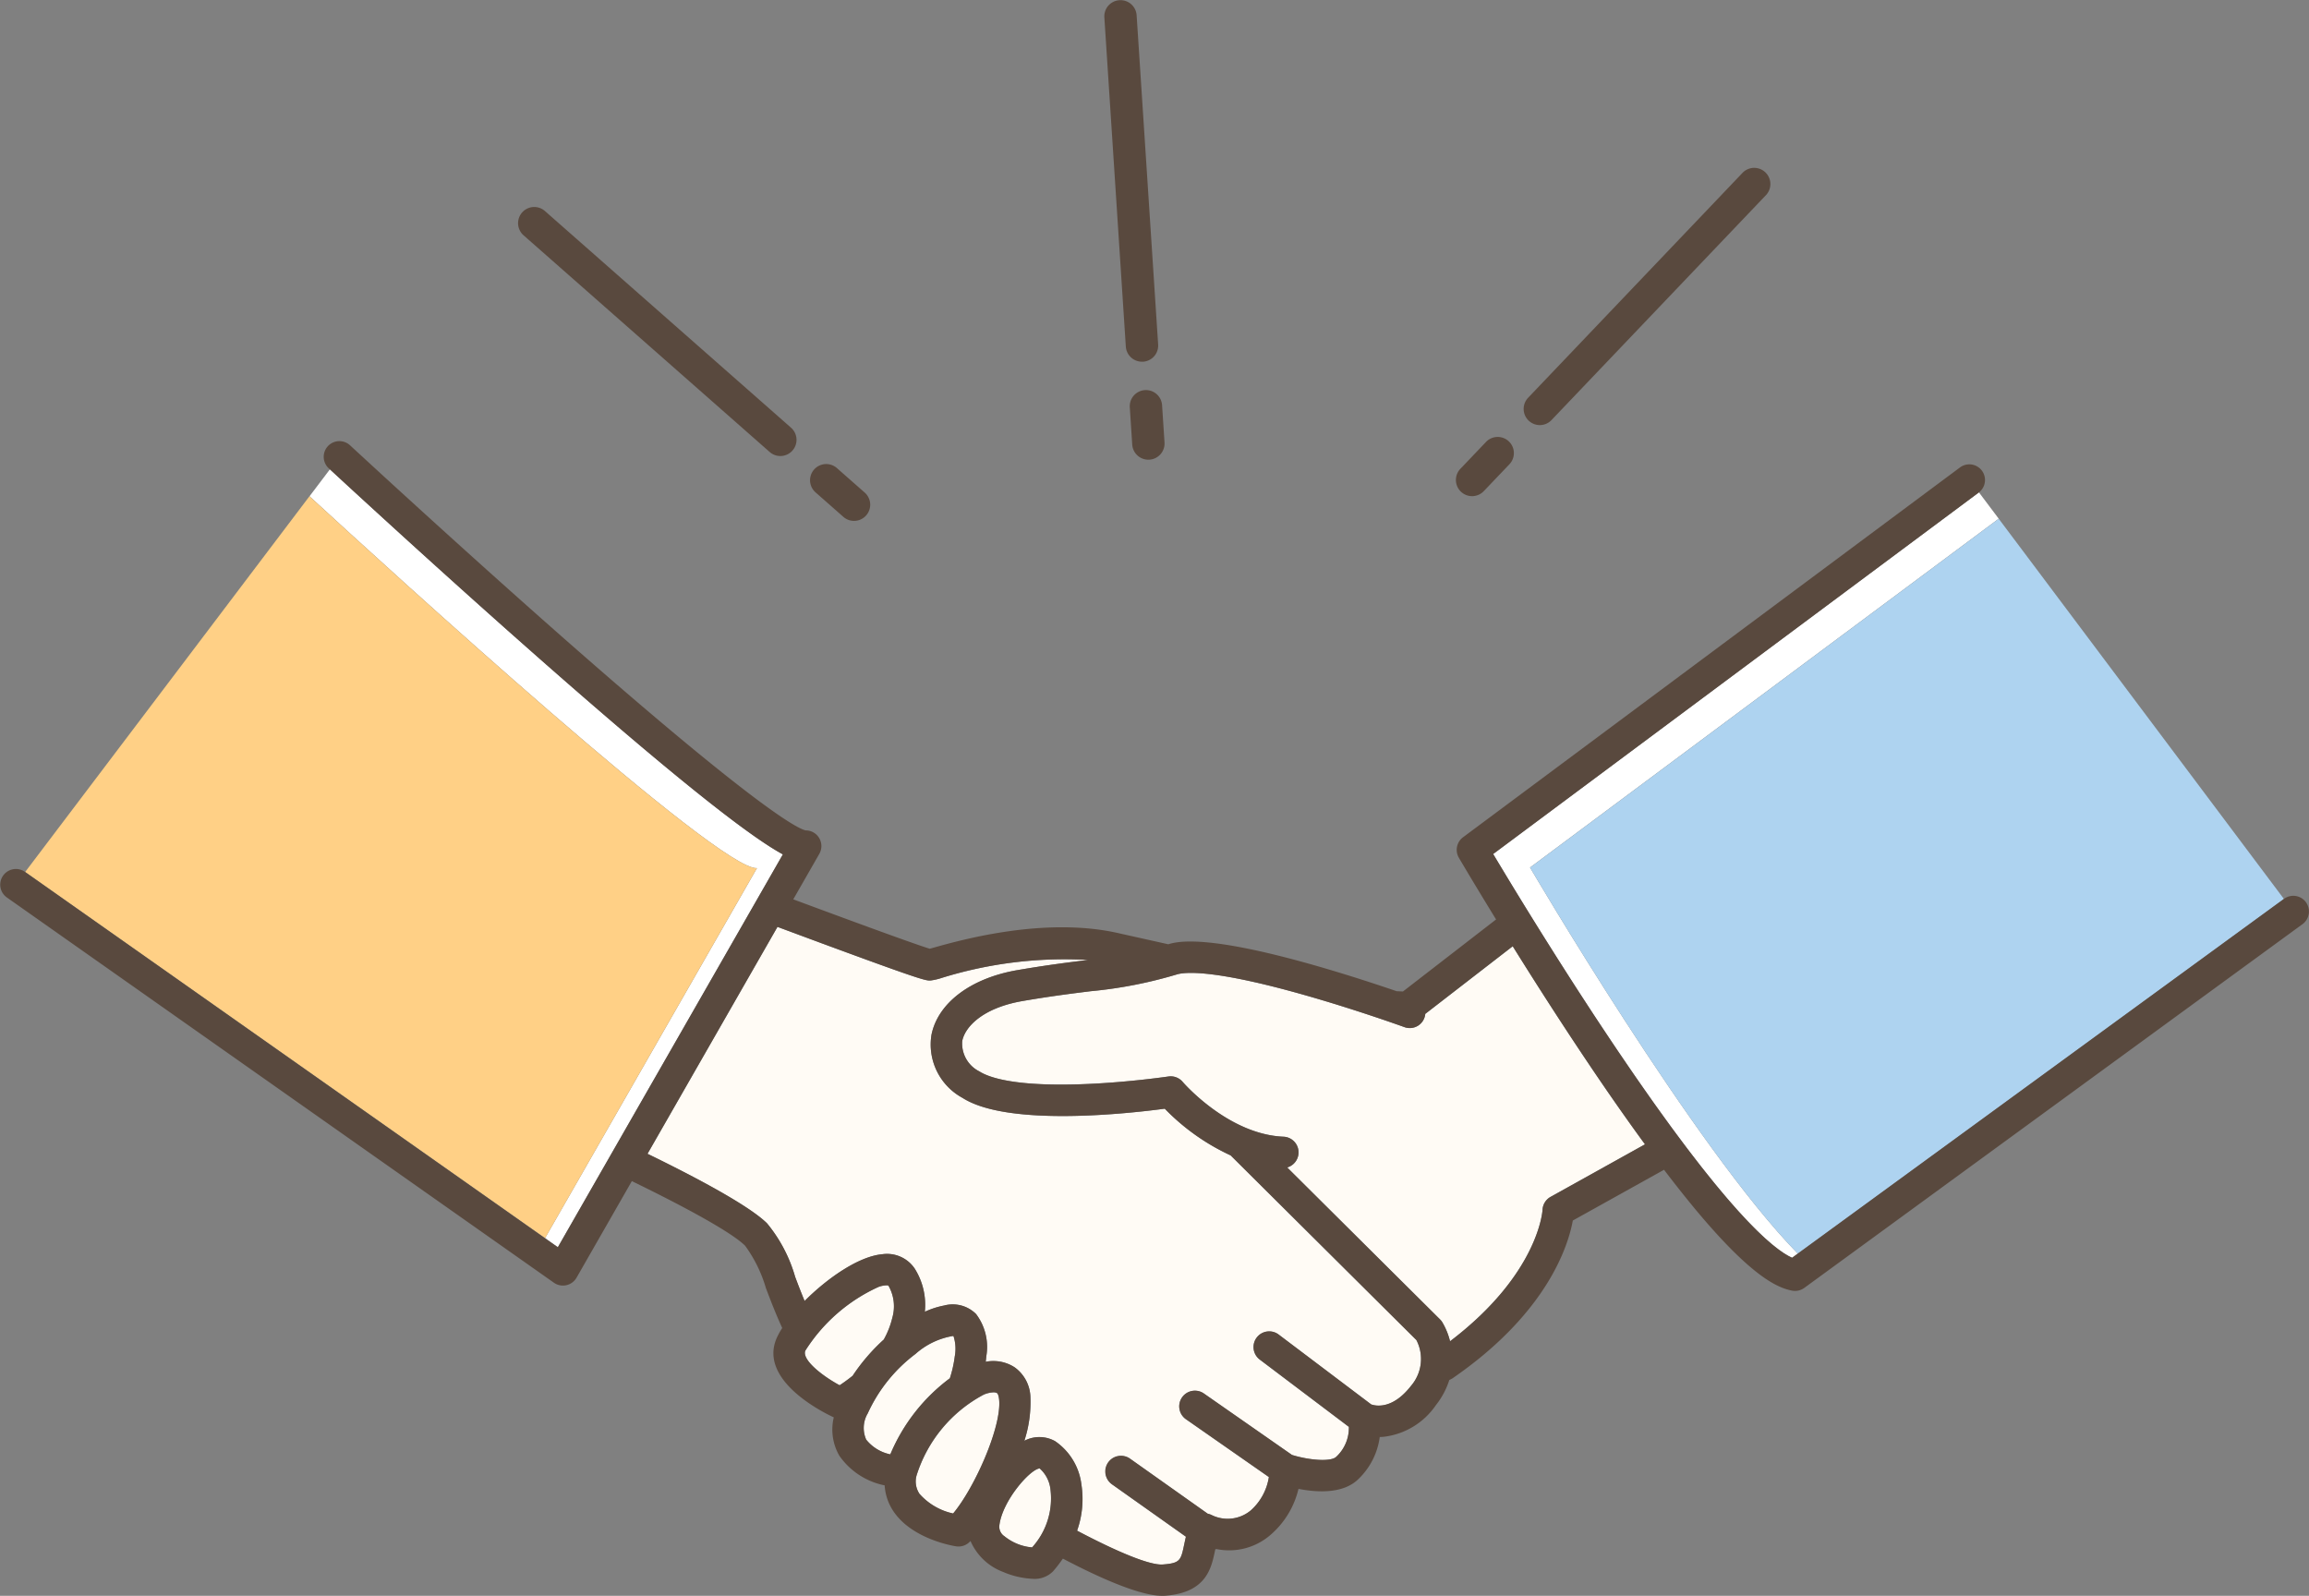 <svg xmlns="http://www.w3.org/2000/svg" xmlns:xlink="http://www.w3.org/1999/xlink" width="163.159" height="112.763" viewBox="0 0 163.159 112.763">
  <rect x="0" y="0" width="163.159" height="112.763" fill="#808080" stroke="none"/>
  <defs>
    <clipPath id="clip-path">
      <rect id="長方形_1169" data-name="長方形 1169" width="163.159" height="112.763" fill="none"/>
    </clipPath>
  </defs>
  <g id="イラスト" clip-path="url(#clip-path)">
    <path id="パス_1686" data-name="パス 1686" d="M529.731,485.93c-2-2.971-3.895-5.936-5.44-8.414l-6.179,4.779a1.1,1.1,0,0,1-1.48.934c-.033-.012-3.34-1.209-7.022-2.256-6.495-1.847-8.5-1.637-9.068-1.461a31.3,31.3,0,0,1-6.078,1.182c-1.322.164-2.82.351-4.8.691-2.828.487-4.069,1.824-4.271,2.821a2.2,2.2,0,0,0,1.21,2.153c.664.427,2.537,1.109,7.639.889,3.024-.131,5.691-.525,5.718-.529a1.108,1.108,0,0,1,1.009.38c.03.036,3.2,3.71,7.128,3.874a1.108,1.108,0,0,1,.257,2.172l10.8,10.739a1.125,1.125,0,0,1,.149.184,4.923,4.923,0,0,1,.558,1.36c6.268-4.765,6.533-9.234,6.535-9.282a1.108,1.108,0,0,1,.568-.921l6.672-3.712q-1.832-2.5-3.908-5.583" transform="translate(-417.399 -410.653)" fill="#fffbf5"/>
    <path id="パス_1687" data-name="パス 1687" d="M381.094,496.925l-13.13-13.055a15.561,15.561,0,0,1-4.656-3.3c-2.5.335-11.081,1.3-14.3-.77a4.286,4.286,0,0,1-2.183-4.458c.457-2.249,2.782-4,6.067-4.563,2.032-.35,3.557-.539,4.9-.707l.1-.012a29.263,29.263,0,0,0-10.33,1.264,4.3,4.3,0,0,1-.782.184c-.332.025-.5.037-7.738-2.635-1.069-.395-2.137-.791-3.1-1.151l-9.186,16.039c3.125,1.521,7.112,3.6,8.444,4.911a10.46,10.46,0,0,1,1.99,3.789c.2.532.419,1.1.667,1.7,1.622-1.628,3.839-3.163,5.506-3.306a2.354,2.354,0,0,1,2.271,1.014,4.8,4.8,0,0,1,.718,3.055,5.8,5.8,0,0,1,1.363-.442,2.335,2.335,0,0,1,2.256.6,3.852,3.852,0,0,1,.725,2.984c-.01.127-.025.258-.043.391a2.768,2.768,0,0,1,2.05.394,2.688,2.688,0,0,1,1.112,2.144,8.786,8.786,0,0,1-.43,3.045,2.277,2.277,0,0,1,2.174.026,4.351,4.351,0,0,1,1.86,3.076,6.683,6.683,0,0,1-.308,3.249c2.907,1.533,5.155,2.456,6.057,2.389,1.234-.093,1.277-.294,1.513-1.415.037-.174.075-.358.121-.549l-5.223-3.7a1.108,1.108,0,0,1,1.281-1.808l5.484,3.884a1.113,1.113,0,0,1,.287.1,2.558,2.558,0,0,0,2.764-.342,3.964,3.964,0,0,0,1.269-2.349l-5.834-4.068a1.108,1.108,0,1,1,1.267-1.817l6.2,4.323c1.2.372,2.753.507,3.132.128a2.791,2.791,0,0,0,.888-2.112l-6.277-4.74a1.108,1.108,0,1,1,1.335-1.768l6.527,4.928c.325.112,1.505.361,2.81-1.317a2.909,2.909,0,0,0,.382-3.225" transform="translate(-281.004 -402.227)" fill="#fffbf5"/>
    <path id="パス_1688" data-name="パス 1688" d="M408.648,655.687c.336-.222.641-.447.92-.673a13.71,13.71,0,0,1,2.2-2.559,5.919,5.919,0,0,0,.6-1.524,2.932,2.932,0,0,0-.261-2.269.114.114,0,0,0-.016-.02.334.334,0,0,0-.132-.018,1.822,1.822,0,0,0-.551.108,11.986,11.986,0,0,0-5.178,4.5c-.271.615,1.124,1.753,2.42,2.453" transform="translate(-349.317 -557.803)" fill="#fffbf5"/>
    <path id="パス_1689" data-name="パス 1689" d="M437.752,682.562a12.935,12.935,0,0,1,4.207-5.376,8.306,8.306,0,0,0,.345-1.532,2.925,2.925,0,0,0-.089-1.454l-.052,0a5.28,5.28,0,0,0-2.629,1.265,10.921,10.921,0,0,0-3.385,4.219,2.028,2.028,0,0,0-.1,1.838,2.936,2.936,0,0,0,1.706,1.042" transform="translate(-374.839 -579.795)" fill="#fffbf5"/>
    <path id="パス_1690" data-name="パス 1690" d="M468.065,703.237c-.029-.348-.116-.474-.138-.488a.483.483,0,0,0-.268-.064,1.937,1.937,0,0,0-.689.164,9.781,9.781,0,0,0-4.745,5.718,1.576,1.576,0,0,0,.214,1.3,4.423,4.423,0,0,0,2.373,1.383c1.513-1.812,3.414-6.078,3.254-8.008" transform="translate(-397.46 -604.294)" fill="#fffbf5"/>
    <path id="パス_1691" data-name="パス 1691" d="M507.894,742.536a2.311,2.311,0,0,0-.767-1.5c-.681.06-2.656,2.308-2.849,4.05a.807.807,0,0,0,.34.728,3.589,3.589,0,0,0,1.976.807,5.152,5.152,0,0,0,1.3-4.08" transform="translate(-433.663 -637.271)" fill="#fffbf5"/>
    <path id="パス_1692" data-name="パス 1692" d="M113.316,265.007,98.342,291.152l.906.638,15.9-27.758c-1.95-1.059-6.248-4.209-16.735-13.426-7.345-6.455-14.442-13.013-15.272-13.782l-13.57,17.932L81.7,238.73c5.83,5.365,28.957,26.476,31.62,26.276" transform="translate(-59.827 -203.663)" fill="#fff"/>
    <path id="パス_1693" data-name="パス 1693" d="M49.428,302.86,64.4,276.715c-2.663.2-25.79-20.912-31.62-26.276L20.654,266.465,12.69,276.989Z" transform="translate(-10.913 -215.372)" fill="#ffd086"/>
    <path id="パス_1694" data-name="パス 1694" d="M753.51,274.03c1.268,2.126,4.759,7.9,8.667,13.7,7.755,11.511,11.128,14.236,12.458,14.829l.4-.294c-7.313-7.467-18.918-27.28-18.918-27.28l33.119-24.647-1.4-1.863,0,0Z" transform="translate(-648.002 -213.687)" fill="#fff"/>
    <path id="パス_1695" data-name="パス 1695" d="M791.069,313.711l34.35-25.062-20.149-26.865-33.119,24.647s11.6,19.813,18.918,27.28" transform="translate(-664.034 -225.129)" fill="#aed3f0"/>
    <path id="パス_1696" data-name="パス 1696" d="M162.945,255.16a1.108,1.108,0,0,0-1.548-.242l-.012.009-34.35,25.062-.4.294c-1.33-.593-4.7-3.318-12.457-14.829-3.908-5.8-7.4-11.579-8.667-13.7L139.837,226.2l0,0a1.108,1.108,0,0,0-1.326-1.775l-35.13,26.143a1.108,1.108,0,0,0-.294,1.449c.021.035,1.032,1.759,2.629,4.359l-6.581,5.09-.448-.021c-1.327-.455-3.519-1.18-5.861-1.846-7.561-2.151-9.584-1.68-10.275-1.47l-3.4-.758c-5.223-1.232-11.215.445-13.186,1l-.266.074c-1.052-.319-5.484-1.944-9.645-3.491l1.841-3.214a1.108,1.108,0,0,0-.961-1.658h-.008c-.561-.127-3.413-1.534-17.283-13.745-7.607-6.7-14.835-13.4-14.907-13.464a1.108,1.108,0,0,0-1.507,1.625l.082.075c.831.769,7.928,7.327,15.272,13.782,10.487,9.217,14.785,12.367,16.735,13.426l-15.9,27.758-.906-.638L1.777,253.023,1.745,253A1.108,1.108,0,0,0,.47,254.812l38.67,27.232a1.108,1.108,0,0,0,1.6-.355l3.908-6.824c3.166,1.54,6.915,3.5,8,4.561a9.662,9.662,0,0,1,1.473,3c.329.864.692,1.817,1.153,2.82a5.211,5.211,0,0,0-.387.7c-1.334,3.026,3.383,5.316,4.03,5.613a3.694,3.694,0,0,0,.395,2.714,5.12,5.12,0,0,0,3.2,2.091,3.675,3.675,0,0,0,.647,1.871c1.308,1.9,4.087,2.387,4.4,2.436a1.107,1.107,0,0,0,.933-.289c.028-.027.058-.057.087-.086a4.053,4.053,0,0,0,2.3,2.184,5.98,5.98,0,0,0,2.117.488,1.813,1.813,0,0,0,1.432-.548h0a10.062,10.062,0,0,0,.677-.88c2.971,1.558,5.568,2.629,7.032,2.629.068,0,.135,0,.2-.007,2.894-.217,3.253-1.923,3.515-3.168l.022-.106c.023-.008.046-.017.068-.027a4.458,4.458,0,0,0,3.95-1.1,6.16,6.16,0,0,0,1.862-3.15c1.294.255,3.166.372,4.242-.7a5.032,5.032,0,0,0,1.5-2.965c.09,0,.183-.006.279-.014a5.207,5.207,0,0,0,3.689-2.236,5.6,5.6,0,0,0,.946-1.775l.129-.065a1.1,1.1,0,0,0,.13-.077c6.717-4.638,8.161-9.417,8.469-11.129l6.446-3.586c.842,1.106,1.639,2.107,2.386,3,3.828,4.557,5.637,5.345,6.665,5.54a1.107,1.107,0,0,0,.86-.193L162.7,256.708a1.108,1.108,0,0,0,.242-1.548M109,276.9c0,.047-.267,4.517-6.535,9.281a4.937,4.937,0,0,0-.558-1.36,1.1,1.1,0,0,0-.149-.184L90.956,273.9a1.108,1.108,0,0,0-.257-2.172c-3.926-.164-7.1-3.838-7.128-3.874a1.109,1.109,0,0,0-1.009-.381c-.027,0-2.694.4-5.718.529-5.1.221-6.976-.462-7.639-.889a2.2,2.2,0,0,1-1.21-2.153c.2-1,1.443-2.334,4.271-2.821,1.981-.341,3.479-.527,4.8-.692a31.317,31.317,0,0,0,6.078-1.182c.563-.176,2.573-.386,9.068,1.461,3.682,1.047,6.989,2.244,7.022,2.256a1.1,1.1,0,0,0,1.479-.934l6.179-4.779c1.545,2.478,3.438,5.443,5.44,8.414q2.073,3.078,3.908,5.583l-6.672,3.712a1.108,1.108,0,0,0-.568.921M96.9,290.647l-6.527-4.928a1.108,1.108,0,1,0-1.335,1.768l6.277,4.74a2.791,2.791,0,0,1-.888,2.112c-.379.379-1.929.244-3.132-.128l-6.2-4.323a1.108,1.108,0,1,0-1.267,1.817l5.834,4.068a3.964,3.964,0,0,1-1.269,2.35,2.558,2.558,0,0,1-2.764.342,1.107,1.107,0,0,0-.287-.1l-5.483-3.884a1.108,1.108,0,1,0-1.281,1.808l5.223,3.7c-.046.192-.085.375-.121.549-.236,1.121-.278,1.323-1.513,1.415-.9.067-3.149-.856-6.057-2.389a6.685,6.685,0,0,0,.308-3.249,4.349,4.349,0,0,0-1.86-3.076,2.276,2.276,0,0,0-2.174-.027,8.786,8.786,0,0,0,.43-3.045,2.687,2.687,0,0,0-1.111-2.144,2.767,2.767,0,0,0-2.05-.394c.018-.134.032-.265.043-.392a3.851,3.851,0,0,0-.725-2.984,2.335,2.335,0,0,0-2.256-.6,5.79,5.79,0,0,0-1.363.442,4.794,4.794,0,0,0-.718-3.055,2.355,2.355,0,0,0-2.271-1.014c-1.667.144-3.884,1.679-5.506,3.306-.248-.594-.464-1.163-.667-1.7a10.462,10.462,0,0,0-1.99-3.789c-1.332-1.31-5.319-3.39-8.444-4.911L54.938,256.9c.968.36,2.036.757,3.1,1.151,7.237,2.672,7.405,2.66,7.738,2.635a4.3,4.3,0,0,0,.782-.184,29.267,29.267,0,0,1,10.33-1.264l-.1.012c-1.346.167-2.871.357-4.9.707-3.285.565-5.61,2.314-6.067,4.563a4.286,4.286,0,0,0,2.183,4.458c3.218,2.07,11.8,1.105,14.3.77a15.565,15.565,0,0,0,4.656,3.3L100.09,286.1a2.909,2.909,0,0,1-.382,3.225c-1.305,1.678-2.485,1.429-2.81,1.317m-25.944,9.3a.806.806,0,0,1-.34-.728c.193-1.742,2.168-3.99,2.849-4.05a2.311,2.311,0,0,1,.767,1.5,5.152,5.152,0,0,1-1.3,4.08,3.587,3.587,0,0,1-1.976-.807m-5.976-2.97a1.576,1.576,0,0,1-.215-1.3,9.782,9.782,0,0,1,4.745-5.718,1.937,1.937,0,0,1,.689-.164.482.482,0,0,1,.268.064c.022.015.11.141.138.489.161,1.93-1.74,6.2-3.254,8.008a4.425,4.425,0,0,1-2.372-1.383M56.91,286.838a11.986,11.986,0,0,1,5.178-4.5,1.824,1.824,0,0,1,.551-.108.333.333,0,0,1,.132.018.125.125,0,0,1,.016.02,2.932,2.932,0,0,1,.261,2.269,5.916,5.916,0,0,1-.6,1.524,13.71,13.71,0,0,0-2.2,2.559c-.279.226-.584.451-.92.673-1.3-.7-2.692-1.838-2.42-2.453m4.4,4.454a10.921,10.921,0,0,1,3.385-4.219,5.278,5.278,0,0,1,2.629-1.265l.052,0a2.924,2.924,0,0,1,.089,1.454,8.307,8.307,0,0,1-.345,1.532,12.932,12.932,0,0,0-4.207,5.376,2.936,2.936,0,0,1-1.706-1.042,2.028,2.028,0,0,1,.1-1.839" transform="translate(0 -191.406)" fill="#59493e"/>
    <path id="パス_1697" data-name="パス 1697" d="M285.041,126.51a1.138,1.138,0,0,1-.755-.285l-1.991-1.753a1.143,1.143,0,0,1,1.51-1.715l1.991,1.753a1.143,1.143,0,0,1-.755,2m-5.207-4.584a1.138,1.138,0,0,1-.755-.285l-17.416-15.333a1.143,1.143,0,0,1,1.51-1.715l17.416,15.333a1.143,1.143,0,0,1-.756,2" transform="translate(-224.692 -89.703)" fill="#59493e"/>
    <path id="パス_1698" data-name="パス 1698" d="M735.872,107.791a1.143,1.143,0,0,1-.827-1.931l1.83-1.919a1.143,1.143,0,0,1,1.654,1.577l-1.83,1.919a1.14,1.14,0,0,1-.827.354m4.787-5.021a1.143,1.143,0,0,1-.827-1.931L755,84.928a1.143,1.143,0,0,1,1.654,1.577l-15.171,15.911a1.14,1.14,0,0,1-.827.354" transform="translate(-631.852 -72.732)" fill="#59493e"/>
    <path id="パス_1699" data-name="パス 1699" d="M560.4,32.483a1.143,1.143,0,0,1-1.139-1.068l-.173-2.647a1.143,1.143,0,0,1,2.281-.149l.173,2.646a1.143,1.143,0,0,1-1.066,1.215l-.076,0m-.453-6.922a1.143,1.143,0,0,1-1.139-1.068L557.29,1.217a1.143,1.143,0,0,1,2.281-.149l1.521,23.276a1.142,1.142,0,0,1-1.066,1.215l-.076,0" transform="translate(-479.255 0)" fill="#59493e"/>
  </g>
</svg>
